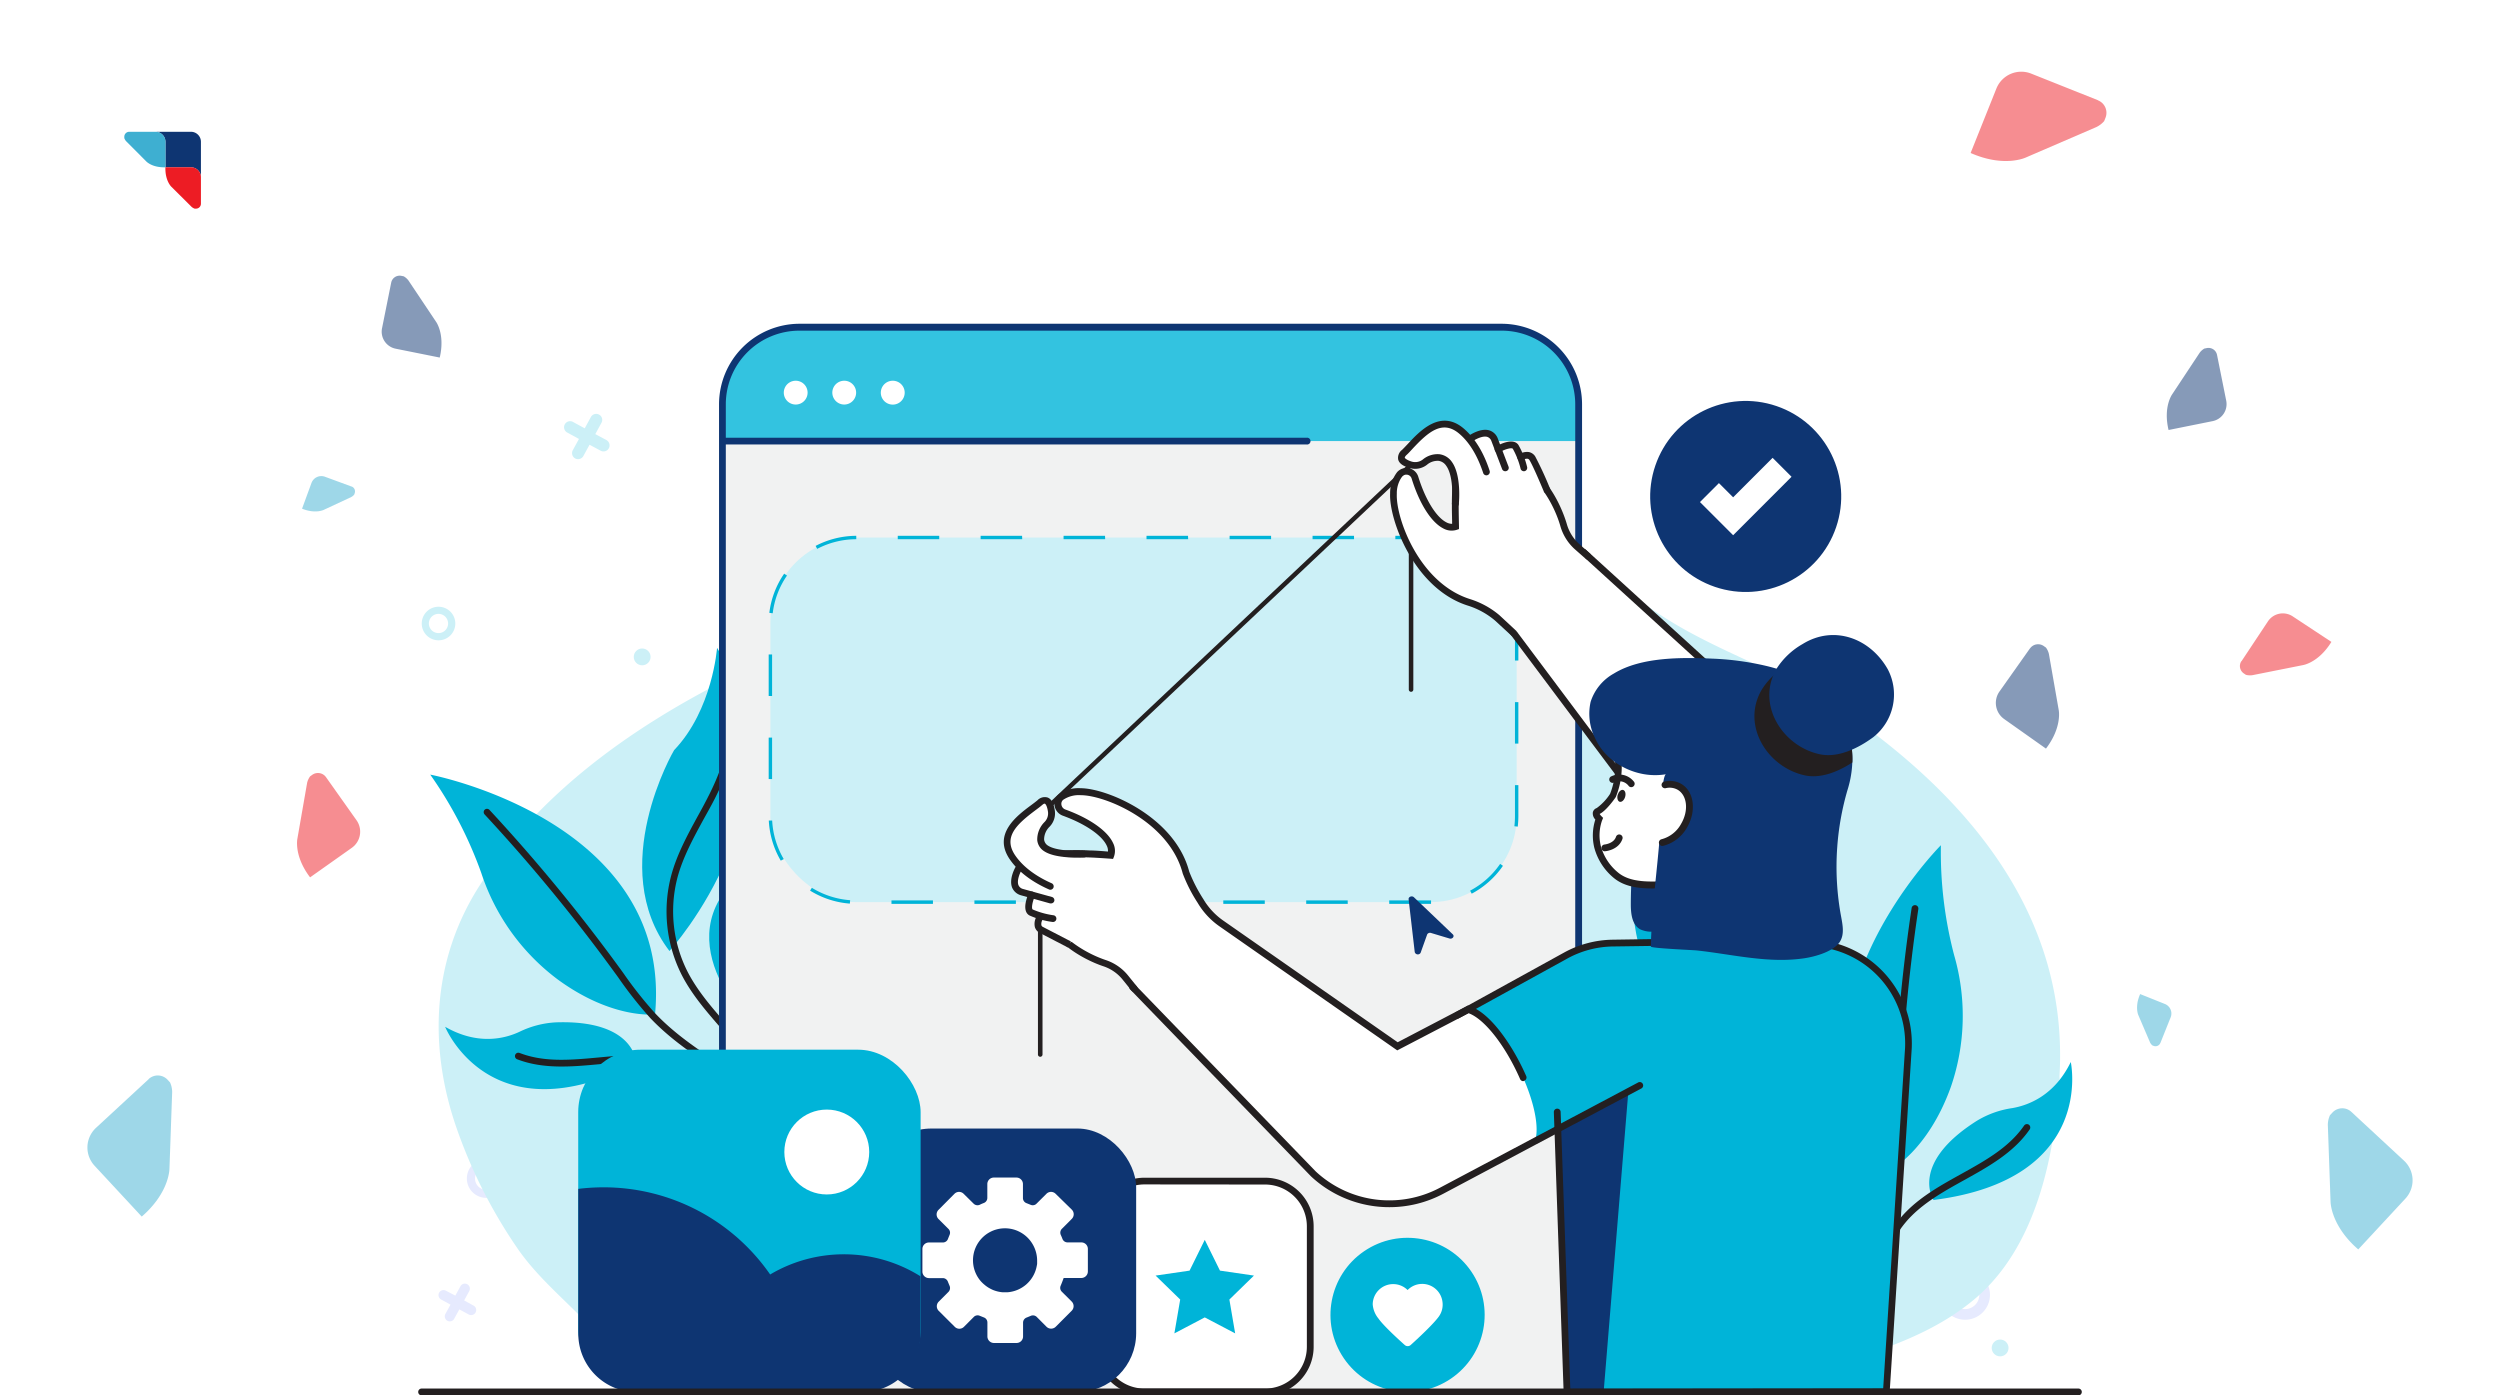 <svg xmlns="http://www.w3.org/2000/svg" xmlns:xlink="http://www.w3.org/1999/xlink" id="Layer_1" data-name="Layer 1" viewBox="0 0 645 360"><defs><style>.cls-1{opacity:0.5;}.cls-2{fill:#ed1c24;}.cls-2,.cls-3,.cls-4{fill-rule:evenodd;}.cls-13,.cls-3{fill:#0e3572;}.cls-4{fill:#3eafd1;}.cls-5{opacity:0.65;}.cls-6{fill:#fff;}.cls-7{fill:#e6eafe;}.cls-8{fill:#ccf0f7;}.cls-9{fill:#00b4d8;}.cls-10{fill:#231f20;}.cls-11{fill:#f1f2f2;}.cls-12{fill:#33c3e0;}.cls-14{fill:#fba5a6;}.cls-15{fill:#111c3a;}</style></defs><g class="cls-1"><path class="cls-2" d="M84.09,200.48,92,211.65a5.1,5.1,0,0,1-1.22,7.08L80,226.36c-4.25-5.6-3.27-10-3.27-10l2.51-14.4a4.61,4.61,0,0,1,.77-1.66l.56-.4a2.54,2.54,0,0,1,3.54.61Z"></path><path class="cls-3" d="M100.93,72.91l-2.37,11.8a4.48,4.48,0,0,0,3.5,5.25l11.39,2.29c1.42-6-.94-9.22-.94-9.22l-7.14-10.68a4,4,0,0,0-1.21-1.06l-.6-.12a2.23,2.23,0,0,0-2.63,1.74Z"></path><path class="cls-4" d="M90.71,125.53,83.84,123a2.71,2.71,0,0,0-3.48,1.61l-2.43,6.63c3.48,1.41,5.63.29,5.63.29l7.07-3.3a2.49,2.49,0,0,0,.76-.63l.12-.35a1.36,1.36,0,0,0-.8-1.74Z"></path><path class="cls-4" d="M38.36,278.42,24.75,291a6.92,6.92,0,0,0-.37,9.74l12.19,13.14c7.21-6.24,7.15-12.39,7.15-12.39l.7-19.8a6.18,6.18,0,0,0-.55-2.43l-.64-.69a3.45,3.45,0,0,0-4.87-.18Z"></path><path class="cls-3" d="M523.75,167.26l-7.9,11.17a5.1,5.1,0,0,0,1.22,7.08l10.79,7.63c4.26-5.6,3.28-10,3.28-10l-2.52-14.4a4.5,4.5,0,0,0-.76-1.66l-.57-.4a2.54,2.54,0,0,0-3.54.61Z"></path><path class="cls-3" d="M572,91.6l2.37,11.8a4.48,4.48,0,0,1-3.5,5.25l-11.38,2.29c-1.43-6,.94-9.22.94-9.22L567.52,91a4,4,0,0,1,1.2-1.07l.6-.12A2.24,2.24,0,0,1,572,91.6Z"></path><path class="cls-2" d="M541.3,25.87,524.07,19a6.92,6.92,0,0,0-9,3.84l-6.65,16.63c8.72,3.85,14.26,1.16,14.26,1.16l18.19-7.85a6.28,6.28,0,0,0,2-1.53l.35-.87a3.46,3.46,0,0,0-1.92-4.48Z"></path><path class="cls-4" d="M557.38,269.09l2.65-6.62a2.65,2.65,0,0,0-1.48-3.44l-6.39-2.56c-1.48,3.35-.45,5.48-.45,5.48l3,7a2.38,2.38,0,0,0,.59.76l.34.13a1.33,1.33,0,0,0,1.72-.74Z"></path><path class="cls-4" d="M606.64,286.85l13.61,12.62a6.92,6.92,0,0,1,.37,9.74l-12.19,13.14c-7.21-6.24-7.15-12.39-7.15-12.39l-.7-19.81a6.14,6.14,0,0,1,.55-2.42l.64-.69a3.46,3.46,0,0,1,4.87-.19Z"></path><path class="cls-2" d="M578.29,170.62l6.84-10.31a4.61,4.61,0,0,1,6.37-1.3l10,6.6c-3.33,5.42-7.39,6-7.39,6l-13,2.59a4.33,4.33,0,0,1-1.66-.09l-.52-.35a2.3,2.3,0,0,1-.65-3.19Z"></path></g><g class="cls-5"><image width="417" height="416" transform="translate(-7.2 -6.99) scale(0.24)"></image></g><circle class="cls-6" cx="42.93" cy="42.93" r="17.93"></circle><path class="cls-3" d="M40.1,34h9.17a2.58,2.58,0,0,1,2.57,2.58v9.16a2.58,2.58,0,0,0-2.57-2.57H42.68V36.61A2.59,2.59,0,0,0,40.1,34Z"></path><path class="cls-2" d="M51.84,52.56V45.7a2.55,2.55,0,0,0-2.54-2.54H42.68c-.12,3.52,1.56,5.05,1.56,5.05l5.19,5.16a2.36,2.36,0,0,0,.79.46h.35a1.27,1.27,0,0,0,1.27-1.27Z"></path><path class="cls-4" d="M33.29,34h6.85a2.56,2.56,0,0,1,2.55,2.55v6.61c-3.52.12-5-1.56-5-1.56l-5.16-5.18a2.34,2.34,0,0,1-.46-.8v-.34A1.28,1.28,0,0,1,33.29,34Z"></path><circle class="cls-7" cx="517.15" cy="300.3" r="3.58"></circle><path class="cls-7" d="M507,327.67a6.41,6.41,0,1,0,6.41,6.41A6.41,6.41,0,0,0,507,327.67Zm0,10.07a3.66,3.66,0,1,1,3.66-3.66A3.66,3.66,0,0,1,507,337.74Z"></path><path class="cls-7" d="M125.45,299.05a5,5,0,1,0,5,5A5,5,0,0,0,125.45,299.05Zm0,7.91a2.88,2.88,0,1,1,2.87-2.87A2.88,2.88,0,0,1,125.45,307Z"></path><path class="cls-7" d="M122.17,336.84l-2.42-1.33,1.32-2.42a1.3,1.3,0,0,0-.52-1.76,1.29,1.29,0,0,0-1.75.52l-1.33,2.42L115.05,333a1.3,1.3,0,0,0-1.76.52,1.29,1.29,0,0,0,.52,1.75l2.42,1.33L114.91,339a1.3,1.3,0,0,0,.52,1.76,1.29,1.29,0,0,0,1.75-.52l1.33-2.42,2.42,1.32a1.3,1.3,0,0,0,1.76-.52A1.29,1.29,0,0,0,122.17,336.84Z"></path><path class="cls-8" d="M531.38,277.05c2.15-40.65-23.16-70.87-54.85-92.93C460.51,173,441,167.94,425,156.31c-17.95-13.05-31-30.54-50.93-41.89-20.22-11.49-47.65-15.91-72.22-12.55-12,1.64-26.44,4.93-36.49,12.17-13.37,9.64-24,22.36-35.72,33.79-12.51,12.2-26.21,19.48-41.71,27.28-25,12.6-48.75,29.53-64,53.07-12.52,19.31-13.54,41.86-6,63.25a130.85,130.85,0,0,0,15.66,30.77c5.27,7.6,12.4,13.31,18.65,20,2.62,2.8,9.79,15.56,13.44,15.41,34.14-1.35,69.63.19,104.05.32l131.26.52c18.57.07,39.73,2.57,57.14-2.35,17.13-4.83,36.71-8.84,51-20.67,16.3-13.49,21-37.18,22.25-57.27C531.34,277.8,531.36,277.43,531.38,277.05Z"></path><path class="cls-9" d="M172.72,245.36S208.88,205.7,185,167.14c0,0-1.13,16-11.08,26.4C173.9,193.54,156.22,223.77,172.72,245.36Z"></path><path class="cls-9" d="M114.84,264.91s11.63,28.72,49.32,9.42c0,0-.06-11.28-20.77-10.56a24.35,24.35,0,0,0-9.4,2.45C130.16,268,123.22,269.72,114.84,264.91Z"></path><path class="cls-9" d="M111,199.85s62.72,11.91,58,61.85c0,0-10.82,1.39-25-8.92a56.11,56.11,0,0,1-19.82-27.53A105.6,105.6,0,0,0,111,199.85Z"></path><path class="cls-9" d="M187.94,228.8s9.67-16.94,34-4.68c0,0-25.67,4.53-18.87,16.32,0,0,4.91,17.29-5.62,27.8C197.47,268.24,172.66,246.82,187.94,228.8Z"></path><path class="cls-10" d="M211.34,298.57a.88.88,0,0,1-.75-.43C205,289,196.29,283.34,187,277.37c-6.71-4.33-13.66-8.81-19.27-14.76A104.71,104.71,0,0,1,159.38,252l-.91-1.24a444.61,444.61,0,0,0-33.42-40.61.88.88,0,0,1,0-1.24.87.87,0,0,1,1.24.05,446.71,446.71,0,0,1,33.56,40.76l.91,1.25A102.54,102.54,0,0,0,169,261.4c5.47,5.8,12.32,10.22,18.95,14.49,9,5.82,18.34,11.84,24.11,21.34a.89.89,0,0,1-.29,1.21A1,1,0,0,1,211.34,298.57Z"></path><path class="cls-10" d="M202.85,301.88a.89.89,0,0,1-.79-.49c-5.5-11.25-18.2-24.47-30.9-26.83-5.34-1-11-.46-16.47,0-7.12.66-14.47,1.35-21.27-1.27a.87.87,0,1,1,.63-1.63c6.41,2.47,13.24,1.83,20.48,1.16,5.59-.52,11.37-1.06,16.95,0C184.74,275.3,198,289,203.64,300.62a.89.89,0,0,1-.4,1.18A.91.91,0,0,1,202.85,301.88Z"></path><path class="cls-10" d="M199.2,287.4a.87.87,0,0,1-.87-.76c-1-7.13-5.55-13.38-9.43-18q-1.5-1.8-3.05-3.55c-3.58-4.13-7.28-8.4-9.86-13.35a36.22,36.22,0,0,1-2.84-25.77c1.46-5.49,4.22-10.54,6.88-15.42,1-1.79,2-3.65,2.92-5.49,4.33-8.59,5.69-15.42,4.28-21.47a.88.88,0,0,1,1.71-.4c1.51,6.48.1,13.68-4.42,22.66-.94,1.87-2,3.74-3,5.54-2.61,4.79-5.32,9.75-6.73,15a34.46,34.46,0,0,0,2.7,24.5c2.49,4.77,6.12,9,9.64,13,1,1.18,2.06,2.37,3.06,3.57,4,4.83,8.8,11.35,9.83,18.93a.88.88,0,0,1-.76,1Z"></path><path class="cls-10" d="M202.85,301.88a.88.88,0,0,1-.78-.47c-3.53-6.85-4-14.87-4.41-21.94l-2.32-39.77a15.23,15.23,0,0,1,.43-5.77,12.86,12.86,0,0,1,4.7-5.82,36.39,36.39,0,0,1,10.08-5.47.88.88,0,1,1,.58,1.66,34.85,34.85,0,0,0-9.59,5.2,11.37,11.37,0,0,0-4.11,5,13.68,13.68,0,0,0-.33,5.12l2.31,39.77c.4,6.89.86,14.71,4.22,21.24a.88.88,0,0,1-.38,1.18A.93.93,0,0,1,202.85,301.88Z"></path><path class="cls-9" d="M475.43,290.46s-52.22-12.36-54.23-57.69c0,0,9.93,12.55,24,15.56C445.24,248.33,476.89,263.32,475.43,290.46Z"></path><path class="cls-9" d="M534.26,274s6.59,30.28-35.41,35.6c0,0-6.32-9.36,11.19-20.44a24.34,24.34,0,0,1,9.14-3.27C523.35,285.16,530.05,282.66,534.26,274Z"></path><path class="cls-9" d="M500.75,218.07s-45.08,45.21-13.05,83.8c0,0,9.72-5,15.63-21.47a56.26,56.26,0,0,0,.85-33.92A104.55,104.55,0,0,1,500.75,218.07Z"></path><path class="cls-9" d="M453.53,285.36S436,276.83,422.8,300.69c0,0,23.74-10.74,24.78,2.83,0,0,5.69,17.05,20.32,19.79C467.9,323.31,476.31,291.64,453.53,285.36Z"></path><path class="cls-10" d="M473.05,356.33a.87.87,0,0,1-.87-.83c-.6-11.11,3.71-21.33,7.87-31.22,3.07-7.27,6.23-14.78,7.48-22.65a103.11,103.11,0,0,0,.94-13.23l0-1.54a447.48,447.48,0,0,1,4.73-52.59.87.87,0,1,1,1.73.26,446,446,0,0,0-4.7,52.38l0,1.54a103.6,103.6,0,0,1-1,13.45C488,310,484.77,317.6,481.67,325c-4.28,10.15-8.32,19.74-7.74,30.44a.89.89,0,0,1-.83.93Z"></path><path class="cls-10" d="M481.94,354.28a.87.87,0,0,1-.87-.75c-1.86-12.82,1.32-31.57,10.89-41.08,4-4,9.1-6.82,14-9.54,6.35-3.53,12.35-6.86,16.26-12.51a.88.88,0,0,1,1.22-.23.89.89,0,0,1,.22,1.22c-4.14,6-10.6,9.58-16.85,13.05-4.81,2.67-9.78,5.42-13.62,9.25-9.16,9.11-12.2,27.19-10.4,39.59a.87.87,0,0,1-.74,1Z"></path><path class="cls-10" d="M476.79,340.26a.9.9,0,0,1-.79-.48c-3.43-6.84-3.17-14.91-2.56-21.17.15-1.56.33-3.12.52-4.69.61-5.32,1.26-10.83.62-16.17A34.47,34.47,0,0,0,463,276c-4.15-3.57-9.17-6.14-14-8.62-1.83-.93-3.72-1.9-5.55-2.91-8.81-4.86-14-10-16.43-16.22a.88.88,0,1,1,1.63-.64c2.25,5.8,7.22,10.67,15.65,15.32,1.8,1,3.68,2,5.5,2.89,5,2.53,10.08,5.14,14.38,8.85a36.22,36.22,0,0,1,12.19,22.89c.66,5.54,0,11.15-.62,16.58-.18,1.55-.36,3.1-.51,4.65-.59,6-.85,13.78,2.38,20.21a.88.88,0,0,1-.39,1.18A.92.92,0,0,1,476.79,340.26Z"></path><path class="cls-10" d="M481.94,354.28a.87.87,0,0,1-.87-.77c-.9-7.28-4.94-14-8.5-19.92l-20.51-34.14a13.57,13.57,0,0,0-3.16-4,11.38,11.38,0,0,0-6.21-1.79,34.31,34.31,0,0,0-10.86,1.11.88.88,0,0,1-1.07-.62.89.89,0,0,1,.62-1.08,36.32,36.32,0,0,1,11.41-1.16A12.89,12.89,0,0,1,450,294a15.3,15.3,0,0,1,3.6,4.54l20.52,34.14c3.65,6.07,7.78,13,8.73,20.61a.87.87,0,0,1-.77,1Z"></path><path class="cls-11" d="M206.88,84.36H386.78a20.51,20.51,0,0,1,20.51,20.51V359.16a0,0,0,0,1,0,0H186.37a0,0,0,0,1,0,0V104.87A20.51,20.51,0,0,1,206.88,84.36Z"></path><path class="cls-12" d="M407.29,113.8V103.07a18.71,18.71,0,0,0-18.7-18.71H205.07a18.71,18.71,0,0,0-18.7,18.71V113.8Z"></path><path class="cls-6" d="M208.36,101.3a3.07,3.07,0,1,1-3.07-3.07A3.07,3.07,0,0,1,208.36,101.3Z"></path><path class="cls-6" d="M220.88,101.3a3.07,3.07,0,1,1-3.07-3.07A3.06,3.06,0,0,1,220.88,101.3Z"></path><path class="cls-6" d="M233.41,101.3a3.08,3.08,0,1,1-3.08-3.07A3.07,3.07,0,0,1,233.41,101.3Z"></path><rect class="cls-8" x="198.76" y="138.68" width="192.54" height="94.07" rx="22.18"></rect><path class="cls-9" d="M358.42,233.19v-.88h10.79v.88H358.42Zm-10.7,0H337v-.88h10.7Zm-21.41,0h-10.7v-.88h10.7Zm-21.4,0h-10.7v-.88h10.7Zm-21.4,0H272.8v-.88h10.71Zm-21.41,0H251.4v-.88h10.7Zm-21.4,0H230v-.88h10.7Zm-21.44-.06A22.73,22.73,0,0,1,209,229.78l.46-.74a21.7,21.7,0,0,0,9.88,3.21Zm160.44-2.56-.41-.78a21.8,21.8,0,0,0,7.75-6.91l.72.5A22.73,22.73,0,0,1,379.7,230.57Zm-178.26-8.52a22.8,22.8,0,0,1-3.09-10.36l.87,0a21.68,21.68,0,0,0,3,9.95Zm190.14-8.78-.87-.1a22.53,22.53,0,0,0,.15-2.6v-8h.88v8A24.3,24.3,0,0,1,391.58,213.27ZM199.2,201h-.88v-10.7h.88Zm192.54-9.15h-.88v-10.7h.88ZM199.2,179.57h-.88V168.86h.88Zm192.54-9.15h-.88v-9.56c0-.38,0-.75,0-1.12l.88-.05c0,.39,0,.78,0,1.17Zm-192.38-12.2-.87-.1A22.59,22.59,0,0,1,202.32,148l.72.5A21.74,21.74,0,0,0,199.36,158.22Zm188.48-8.43a22,22,0,0,0-7.27-7.42l.46-.74a22.79,22.79,0,0,1,7.56,7.72Zm-177-8.17-.41-.78a22.75,22.75,0,0,1,10.49-2.6v.88A21.8,21.8,0,0,0,210.81,141.62Zm159.87-2.44q-.76-.06-1.56-.06H360v-.88h9.1c.55,0,1.09,0,1.63.06Zm-21.37-.06h-10.7v-.88h10.7Zm-21.4,0h-10.7v-.88h10.7Zm-21.4,0H295.8v-.88h10.71Zm-21.41,0H274.4v-.88h10.7Zm-21.4,0H253v-.88h10.7Zm-21.41,0h-10.7v-.88h10.7Z"></path><path class="cls-13" d="M407.29,359.18a.88.88,0,0,1-.88-.87v-254a19,19,0,0,0-19-19H206.26a19,19,0,0,0-19,19V358.31a.88.88,0,0,1-1.75,0v-254a20.8,20.8,0,0,1,20.77-20.78H387.4a20.8,20.8,0,0,1,20.77,20.78V358.31A.87.87,0,0,1,407.29,359.18Z"></path><path class="cls-13" d="M337.14,114.68H187a.88.88,0,1,1,0-1.75H337.14a.88.88,0,1,1,0,1.75Z"></path><circle class="cls-13" cx="450.41" cy="128.11" r="24.64" transform="translate(183.83 513.09) rotate(-71.18)"></circle><polygon class="cls-6" points="447.15 138.09 438.59 129.53 443.48 124.64 447.15 128.31 457.33 118.12 462.22 123.01 447.15 138.09"></polygon><path class="cls-10" d="M268.38,272.65a.59.59,0,0,1-.59-.58V238.14a.59.59,0,1,1,1.18,0v33.93A.59.59,0,0,1,268.38,272.65Z"></path><path class="cls-10" d="M364.05,178.49a.59.59,0,0,1-.58-.59V124.22a.59.59,0,1,1,1.17,0V177.9A.59.59,0,0,1,364.05,178.49Z"></path><path class="cls-6" d="M456,185.64l-47.33-43.11s-11.17,15.34-19,19.59L428,213.35a28.73,28.73,0,0,0,31.51,11Z"></path><path class="cls-10" d="M451.46,226.4a29.59,29.59,0,0,1-24.19-12.54l-38.36-51.22a.87.87,0,0,1,.18-1.22.88.88,0,0,1,1.23.17l38.36,51.24a27.87,27.87,0,0,0,29.87,10.9l-3.42-37.67-47.08-42.88a.88.88,0,1,1,1.18-1.3l47.58,43.34,3.62,39.8-.69.2A29.53,29.53,0,0,1,451.46,226.4Z"></path><path class="cls-13" d="M446.61,180.77c-7.37-3.93-17.39-5.45-25.44-2.56-8.51,3-7,12.17-4.36,18.59a94.08,94.08,0,0,1,4.08,12.25,8.21,8.21,0,0,1,.48,3.06,35,35,0,0,0-.45,4,14.59,14.59,0,0,0,.11,3.17c.08.37.22.72.27,1.1a21.55,21.55,0,0,1-.24,4.08c-.19,2.94-.3,5.89-.31,8.84,0,2.43.3,5.3,2.43,6.47a6.84,6.84,0,0,0,3.18.6A226.08,226.08,0,0,0,457.25,239a5.25,5.25,0,0,0,2.86-.91,5.15,5.15,0,0,0,1.39-2.86,58.87,58.87,0,0,0,1.21-7c.26-2.31.08-4.73.44-7a6.36,6.36,0,0,1,.7-1.83,10.58,10.58,0,0,0,.84-2.7,40.37,40.37,0,0,0,.71-7.19c0-2.13,0-4.25-.19-6.37-.09-1.2-.18-2.39-.29-3.59a4.3,4.3,0,0,0-1.05-2.3c-1.13-1.7-2.34-3.36-3.63-4.95A45.16,45.16,0,0,0,446.61,180.77Z"></path><polygon class="cls-14" points="452.7 254.17 427.44 254.17 431.18 213.97 450.14 213.97 452.7 254.17"></polygon><path class="cls-15" d="M429.87,228l6.41-1.52s-2.47,4.4-6.76,5.33Z"></path><path class="cls-6" d="M452.09,187.1l-28.83-.67a5.6,5.6,0,0,0-5.73,5.59v5.71a19,19,0,0,1-2.06,8.87c-1,1.77-2.39,3-3.05,5.05a12.7,12.7,0,0,0-.29,6.78,14.34,14.34,0,0,0,4.75,7.37c4.48,3.76,12.07,2.24,17.47,2.24h19.32l4.46-33.89A6.24,6.24,0,0,0,452.09,187.1Z"></path><path class="cls-10" d="M419.28,205.61c-.25.85-.88,1.4-1.4,1.25s-.76-1-.51-1.81.88-1.4,1.41-1.24S419.53,204.77,419.28,205.61Z"></path><path class="cls-9" d="M415.13,243.12l51.37.15a26,26,0,0,1,25.85,27.26l-5.69,88.57-82.4.1-3.69-99.28A14.71,14.71,0,0,1,415.13,243.12Z"></path><path class="cls-9" d="M373.82,263.05l18,33.54,32.87-17.39a19,19,0,0,0,7.78-25.75h0a19,19,0,0,0-25.76-7.78Z"></path><polygon class="cls-13" points="404.26 359.2 413.73 359.19 420.12 281.53 401.73 291.19 404.26 359.2"></polygon><path class="cls-10" d="M403.42,360.08l0-.85-2.53-72.29a.87.87,0,0,1,.84-.91.86.86,0,0,1,.91.85l2.5,71.44,80.72-.09,5.64-87.76a25.08,25.08,0,0,0-25-26.32l-33.6-.1v-1.76l33.6.1a26.84,26.84,0,0,1,26.72,28.18L487.48,360Zm83.24-1Z"></path><path class="cls-6" d="M396.07,294.33c2.58-8.55-8.71-31.3-17.26-33.88L360.56,270l-48.64-33.94c-8-4.06-12.84,12.88-19.66,18.65l46.58,48.14a28.71,28.71,0,0,0,33.1,4.34Z"></path><path class="cls-6" d="M416.13,205.22s-2.39,3.4-3.89,4.06,1.08,2.64,1.08,2.64Z"></path><path class="cls-10" d="M426.26,229.22c-3.65,0-7.26-.49-9.95-2.75a15.22,15.22,0,0,1-5-7.83,13.48,13.48,0,0,1,.29-7.2,2.23,2.23,0,0,1-.65-1.83,1.52,1.52,0,0,1,1-1.13,13.86,13.86,0,0,0,3.45-3.66,19,19,0,0,0,1.32-7.09V192a6.47,6.47,0,0,1,6.63-6.47l28.83.67a7.12,7.12,0,0,1,6.89,8.05l-4.56,34.65H434.35c-1.13,0-2.37.07-3.68.14S427.74,229.22,426.26,229.22ZM412.71,210a3.35,3.35,0,0,0,.49.61l.4.4-.26.66a1.43,1.43,0,0,0-.08.22,11.7,11.7,0,0,0-.27,6.31,13.4,13.4,0,0,0,4.45,6.9c3.25,2.73,8.5,2.43,13.13,2.18,1.34-.07,2.6-.14,3.78-.14H452.9L457.26,194a5.37,5.37,0,0,0-5.19-6.06l-28.83-.67a4.71,4.71,0,0,0-4.83,4.71v5.71a20.53,20.53,0,0,1-1.5,7.86l-.09.17C416.24,206.58,414.25,209.25,412.71,210Z"></path><path class="cls-6" d="M409.64,143.48,407,141.1a11.87,11.87,0,0,1-3.55-5.65c-2.18-7.63-11.21-24.55-27.64-11.85a63.17,63.17,0,0,0-.3,6.93c0,1.86.08,5.35.08,5.35-3.37,1.12-7.78-3.95-10.47-12.65a2.31,2.31,0,0,0-3.94-.85,7.87,7.87,0,0,0-1.6,5c-.31,6.62,6.06,23.89,19.57,28.06a21.31,21.31,0,0,1,7.17,4l4.75,3.92Z"></path><path class="cls-10" d="M390.53,164.22a.89.89,0,0,1-.59-.23l-4.26-3.92a20.23,20.23,0,0,0-6.84-3.78c-14-4.33-20.5-22.25-20.19-28.94a8.86,8.86,0,0,1,1.82-5.55,3.2,3.2,0,0,1,5.44,1.18c1.83,5.9,4.6,10.42,7.25,11.78a3.07,3.07,0,0,0,1.49.39c0-1.13-.08-3.28-.06-4.63a66.06,66.06,0,0,1,.3-7.05l.06-.35.28-.21c5.61-4.34,10.92-5.73,15.78-4.13,9.16,3,12.84,15.06,13.23,16.43a11,11,0,0,0,3.29,5.23l2.69,2.38a.87.87,0,1,1-1.16,1.31l-2.69-2.37a12.73,12.73,0,0,1-3.81-6.07c-1.32-4.62-5.36-13-12.1-15.25-4.19-1.37-8.86-.15-13.87,3.63-.07.71-.21,2.6-.25,6.47,0,1.82.08,5.28.08,5.31l0,.65-.62.21a4.41,4.41,0,0,1-3.46-.39c-3.1-1.59-6.14-6.39-8.13-12.83a1.41,1.41,0,0,0-1.07-1,1.44,1.44,0,0,0-1.38.45,7.27,7.27,0,0,0-1.38,4.47c-.29,6.29,5.81,23.12,19,27.19a21.92,21.92,0,0,1,7.47,4.12l4.3,4a.88.88,0,0,1,.05,1.24A.86.86,0,0,1,390.53,164.22Z"></path><path class="cls-6" d="M375.47,130s1.3-7.08-1.66-10.3a4.33,4.33,0,0,0-6.21-.43,4,4,0,0,1-3.55.73c-1.76-.47-3.62-1.43-1.75-3.24,3.1-3,8.53-10.79,14.77-5.43s7.51,15.25,7.51,15.25Z"></path><path class="cls-6" d="M378.91,113.48s6-4.18,7,1a28.21,28.21,0,0,1,.65,7.74s-4.84,4.67-6.13,1.29S378.91,113.48,378.91,113.48Z"></path><path class="cls-6" d="M385.37,116.84s4.9-4.73,6.56-.14a26.33,26.33,0,0,1,1.74,7s-3.74,5-5.43,2.09S385.37,116.84,385.37,116.84Z"></path><path class="cls-6" d="M389.62,120.38s4.18-5.38,6.47-1.07a26.19,26.19,0,0,1,2.72,6.69s-3,5.49-5.08,2.84S389.62,120.38,389.62,120.38Z"></path><path class="cls-6" d="M292.63,255.1l-2.25-2.79a12,12,0,0,0-5.48-3.81c-7.53-2.53-24-12.32-10.57-28.15a65.05,65.05,0,0,1,6.93,0c1.86.06,5.34.32,5.34.32,1.27-3.31-3.59-8-12.15-11a2.31,2.31,0,0,1-.67-4,7.93,7.93,0,0,1,5.08-1.38c6.62,0,23.58,7.16,27.13,20.85a21.22,21.22,0,0,0,3.64,7.34l3.7,4.92Z"></path><path class="cls-10" d="M393,278.94a.89.89,0,0,1-.81-.53c-3.76-8.59-9.17-15.5-13.29-17L360.49,271l-45.86-32a19.39,19.39,0,0,1-5.64-6.08,39.32,39.32,0,0,1-3.85-7.57c-3.46-13.33-20-20.19-26.28-20.19h0a7.23,7.23,0,0,0-4.54,1.18,1.34,1.34,0,0,0-.47,1.29,1.56,1.56,0,0,0,1,1.22c6.29,2.28,10.9,5.52,12.33,8.67a4.42,4.42,0,0,1,.23,3.47l-.24.61-.65-.05s-3.48-.26-5.3-.32c-3.87-.14-5.76-.08-6.47-.05-4,4.84-5.45,9.46-4.25,13.72,1.93,6.88,10.19,11.27,14.77,12.79a12.41,12.41,0,0,1,5.78,4l2.25,2.79a.88.88,0,0,1-.13,1.24.89.89,0,0,1-1.24-.14l-2.25-2.79a10.69,10.69,0,0,0-5-3.49c-4.9-1.62-13.78-6.39-15.91-14-1.39-4.94.24-10.19,4.84-15.61l.23-.27.35,0a62.51,62.51,0,0,1,7.05,0c1.35,0,3.49.19,4.62.28a3,3,0,0,0-.31-1.5c-1.23-2.69-5.57-5.66-11.34-7.75a3.33,3.33,0,0,1-2.14-2.58,3.07,3.07,0,0,1,1.1-2.94,8.83,8.83,0,0,1,5.64-1.57h0c6.7,0,24.3,7.3,28,21.49a40,40,0,0,0,3.66,7.13,17.72,17.72,0,0,0,5.13,5.53l45,31.39,18.1-9.47.34.11c5.42,1.63,11.3,10.27,14.73,18.1a.89.89,0,0,1-.45,1.16A.91.91,0,0,1,393,278.94Z"></path><path class="cls-6" d="M280,221.62s-7.49-.05-10.57-3.15c-2.11-2.13-.51-4.83.91-6.47a4.07,4.07,0,0,0,.89-3.51c-.4-1.79-1.27-3.69-3.17-1.9-3.13,3-11.16,8-6.09,14.51s14.89,8.19,14.89,8.19Z"></path><path class="cls-6" d="M264.07,223s-4.45,5.82.66,7a28.34,28.34,0,0,0,7.7,1s4.89-4.62,1.57-6.06S264.07,223,264.07,223Z"></path><path class="cls-6" d="M267.13,229.64s-4.94,4.68-.44,6.55a26.29,26.29,0,0,0,6.92,2.06s5.18-3.51,2.34-5.33S267.13,229.64,267.13,229.64Z"></path><path class="cls-6" d="M270.47,234s-5.56,3.93-1.36,6.42a26.34,26.34,0,0,0,6.55,3s5.62-2.74,3.08-4.94S270.47,234,270.47,234Z"></path><path class="cls-10" d="M271.48,207.83a.61.61,0,0,1-.43-.18.59.59,0,0,1,0-.83l92-86.77a.58.58,0,0,1,.83,0,.59.59,0,0,1,0,.83l-92,86.77A.55.55,0,0,1,271.48,207.83Z"></path><path class="cls-10" d="M420.86,203.09a.85.85,0,0,1-.65-.3,3,3,0,0,0-3.66-.95.88.88,0,1,1-.84-1.54,4.79,4.79,0,0,1,5.81,1.33.87.87,0,0,1-.08,1.24A.89.89,0,0,1,420.86,203.09Z"></path><path class="cls-10" d="M414,219.64a.88.88,0,0,1-.07-1.75h0s2.4-.21,3-2a.87.87,0,1,1,1.66.55c-1,2.9-4.38,3.18-4.53,3.19Z"></path><path class="cls-10" d="M375.47,130.83h-.09a.88.88,0,0,1-.78-1c0-.07.64-6.77-1.5-9.69a2.83,2.83,0,0,0-1.93-1.24,4.22,4.22,0,0,0-3,1,4.92,4.92,0,0,1-4.32.89c-1.84-.49-2.86-1.22-3.12-2.23a2.57,2.57,0,0,1,1-2.49c.43-.42.9-.92,1.42-1.47,3.19-3.43,8.54-9.15,14.54-4,3.61,3.11,5.6,7.64,6.64,10.89a.88.88,0,0,1-.57,1.1.86.86,0,0,1-1.1-.57c-1-3-2.81-7.25-6.12-10.08-4.37-3.76-8.07-.48-12.11,3.85-.54.58-1,1.11-1.48,1.54s-.53.71-.51.79.5.6,1.88,1a3.2,3.2,0,0,0,2.78-.58,5.92,5.92,0,0,1,4.34-1.34,4.63,4.63,0,0,1,3.12,1.94c2.54,3.47,1.85,10.6,1.82,10.9A.86.86,0,0,1,375.47,130.83Z"></path><path class="cls-10" d="M271,229.56a.77.77,0,0,1-.35-.08c-3.12-1.37-7.41-3.83-10.12-7.76-4.48-6.52,1.78-11.22,5.52-14,.61-.45,1.16-.87,1.62-1.25a2.6,2.6,0,0,1,2.59-.72c1,.37,1.58,1.46,1.88,3.34a4.93,4.93,0,0,1-1.35,4.2,4.61,4.61,0,0,0-1.41,3.31,2.09,2.09,0,0,0,1,1.57c2.15,1.41,7.39,1.42,9.23,1.31a.89.89,0,0,1,.93.82.88.88,0,0,1-.82.93c-.29,0-7.23.43-10.3-1.6a3.81,3.81,0,0,1-1.81-2.84,6.36,6.36,0,0,1,1.9-4.73,3.15,3.15,0,0,0,.86-2.69c-.22-1.42-.59-1.91-.76-2s-.36,0-.85.42-1.05.83-1.68,1.3c-4.74,3.56-8.4,6.89-5.13,11.64,2.47,3.58,6.46,5.87,9.38,7.15a.89.89,0,0,1,.45,1.16A.9.9,0,0,1,271,229.56Z"></path><path class="cls-10" d="M388.36,121.58a.87.87,0,0,1-.82-.56l-2.76-7.23a1.7,1.7,0,0,0-1.08-1.08c-1.25-.35-3.11.69-3.72,1.12a.88.88,0,0,1-1-1.43c.3-.21,3-2,5.21-1.38a3.43,3.43,0,0,1,2.24,2.12l2.77,7.25a.87.87,0,0,1-.51,1.13A.81.81,0,0,1,388.36,121.58Z"></path><path class="cls-10" d="M393.16,121.58a.88.88,0,0,1-.85-.67,20.61,20.61,0,0,0-2-5.12c-.26-.37-1.94.06-3.33.84a.88.88,0,1,1-.86-1.53c.7-.39,4.27-2.27,5.63-.31A22,22,0,0,1,394,120.5a.89.89,0,0,1-.65,1.06Z"></path><path class="cls-10" d="M399.08,127.27a.88.88,0,0,1-.81-.54c-.74-1.78-2.83-6.69-3.65-8a.76.76,0,0,0-.5-.38,2,2,0,0,0-1.27.36.89.89,0,0,1-1.22-.24.87.87,0,0,1,.23-1.21,3.71,3.71,0,0,1,2.6-.63,2.53,2.53,0,0,1,1.63,1.14,90.18,90.18,0,0,1,3.8,8.24.88.88,0,0,1-.47,1.15A1,1,0,0,1,399.08,127.27Z"></path><path class="cls-10" d="M271.16,233.08a1,1,0,0,1-.24,0L263.47,231a3.46,3.46,0,0,1-2.34-2c-.86-2.2.7-5,.88-5.32a.87.87,0,0,1,1.19-.32.88.88,0,0,1,.33,1.2c-.38.65-1.24,2.6-.77,3.8a1.73,1.73,0,0,0,1.2,1l7.43,2.06a.86.86,0,0,1,.61,1.07A.87.87,0,0,1,271.16,233.08Z"></path><path class="cls-10" d="M271.61,237.86h-.12a21.59,21.59,0,0,1-5.9-1.68c-2.07-1.17-.55-4.9-.22-5.63a.87.87,0,0,1,1.16-.45.89.89,0,0,1,.45,1.16c-.65,1.46-.92,3.17-.53,3.39a20.77,20.77,0,0,0,5.29,1.48.87.87,0,0,1-.13,1.74Z"></path><path class="cls-10" d="M275.51,244.45l-7.19-3.73A2.51,2.51,0,0,1,267,239.2a3.74,3.74,0,0,1,.38-2.64.88.88,0,1,1,1.53.85,2.07,2.07,0,0,0-.23,1.3.74.74,0,0,0,.42.45l7.19,3.73Z"></path><path class="cls-10" d="M358.44,311.45a29.61,29.61,0,0,1-20.2-7.95l-46.61-48.18a.88.88,0,1,1,1.26-1.22l46.58,48.14a27.83,27.83,0,0,0,32.06,4.18l51.05-27.11a.88.88,0,1,1,.82,1.55l-51,27.11A29.51,29.51,0,0,1,358.44,311.45Z"></path><path class="cls-10" d="M376,262.81a.88.88,0,0,1-.43-1.64l28-15.43a26.79,26.79,0,0,1,12.49-3.3l9.9-.15a.91.91,0,0,1,.89.87.89.89,0,0,1-.87.89l-9.89.14a25.13,25.13,0,0,0-11.68,3.09l-28,15.42A.8.8,0,0,1,376,262.81Z"></path><path class="cls-13" d="M474,218.66a70.53,70.53,0,0,1,2.63-14.76,27.32,27.32,0,0,0,1.2-6.07,23.3,23.3,0,0,0-3.61-14.5c-4.46-6.67-11.68-10-19.26-11.69a72.63,72.63,0,0,0-13.14-1.71c-7.8-.34-18.38-.49-25.44,3.84a12.83,12.83,0,0,0-6,7.31,14.08,14.08,0,0,0,1.18,9.43c2.47,5.45,8.35,9,14.22,9.43a16.8,16.8,0,0,0,4.07-.19c-1.24.25-1.45,13.67-1.55,15-.73,9.84-2.18,19.59-2.38,29.47,0,.43,10.62.87,11.91,1,9.19,1,18.49,3.41,27.76,2,2.78-.42,7.71-1.77,9.21-4.44,1.06-1.86.6-4.18.21-6.29A70.09,70.09,0,0,1,474,218.66Z"></path><path class="cls-6" d="M424,206.9c-2.21,3.83-1.65,8.29,1.25,10s7-.07,9.25-3.9,1.66-8.3-1.25-10S426.21,203.07,424,206.9Z"></path><path class="cls-10" d="M428.87,218.26a.88.88,0,0,1-.18-1.74,8.08,8.08,0,0,0,5.05-4c2-3.41,1.55-7.34-.92-8.77a4.22,4.22,0,0,0-3.11-.39.88.88,0,0,1-1-.66.87.87,0,0,1,.66-1.05,5.94,5.94,0,0,1,4.37.58c3.32,1.91,4,6.92,1.57,11.16a9.81,9.81,0,0,1-6.21,4.84Z"></path><path class="cls-10" d="M459.38,172.85a17.15,17.15,0,0,0-4.86,5.11c-5.34,9.13,1.43,20,11.15,22.09,4.13.89,8.68-1,12.24-3.34a23,23,0,0,0-3.65-13.38C470.67,178,465.29,174.79,459.38,172.85Z"></path><path class="cls-13" d="M483.29,190.2c-3.72,2.75-9,5.42-13.78,4.4-9.71-2.08-16.49-12.95-11.15-22.09a19.21,19.21,0,0,1,6.7-6.34c8.05-5,17.46-1.54,22,6.53A14,14,0,0,1,483.29,190.2Z"></path><circle class="cls-8" cx="165.68" cy="169.48" r="2.17"></circle><circle class="cls-8" cx="516.03" cy="347.77" r="2.17"></circle><path class="cls-8" d="M113.14,156.54a4.33,4.33,0,1,0,4.33,4.33A4.33,4.33,0,0,0,113.14,156.54Zm0,6.8a2.48,2.48,0,1,1,2.47-2.47A2.47,2.47,0,0,1,113.14,163.34Z"></path><path class="cls-8" d="M156.51,113.56,153.59,112l1.59-2.92a1.54,1.54,0,0,0-.62-2.11,1.56,1.56,0,0,0-2.11.62l-1.59,2.92-2.92-1.59a1.56,1.56,0,1,0-1.49,2.73l2.92,1.6-1.59,2.91a1.57,1.57,0,0,0,.62,2.12,1.56,1.56,0,0,0,2.11-.63l1.59-2.91L155,116.3a1.56,1.56,0,0,0,1.49-2.74Z"></path><circle class="cls-9" cx="363.15" cy="339.27" r="19.89" transform="translate(-128.06 263.79) rotate(-34.32)"></circle><path class="cls-6" d="M372.16,335.9a5.27,5.27,0,0,0-9-3.07,5.28,5.28,0,0,0-9,3.69,6.5,6.5,0,0,0,1.48,3.66c1.26,1.82,5.1,5.33,6.77,6.82a1.15,1.15,0,0,0,1.56,0c1.73-1.56,5.86-5.38,7.26-7.35A5.25,5.25,0,0,0,372.16,335.9Z"></path><rect class="cls-6" x="283.62" y="304.73" width="54.42" height="54.42" rx="11.64"></rect><path class="cls-10" d="M326.4,360H295.26a12.53,12.53,0,0,1-12.52-12.52V316.38a12.54,12.54,0,0,1,12.52-12.53H326.4a12.54,12.54,0,0,1,12.52,12.53v31.13A12.53,12.53,0,0,1,326.4,360Zm-31.14-54.42a10.78,10.78,0,0,0-10.76,10.77v31.13a10.78,10.78,0,0,0,10.76,10.77H326.4a10.78,10.78,0,0,0,10.77-10.77V316.38a10.78,10.78,0,0,0-10.77-10.77Z"></path><polygon class="cls-9" points="318.67 344.01 310.83 339.89 302.99 344.01 304.49 335.28 298.14 329.1 306.91 327.82 310.83 319.88 314.75 327.82 323.52 329.1 317.18 335.28 318.67 344.01"></polygon><rect class="cls-13" x="225.14" y="291.16" width="67.99" height="67.99" rx="15.18"></rect><path class="cls-6" d="M280.67,322.22a1.68,1.68,0,0,0-1.68-1.68h-3.58a1.4,1.4,0,0,1-1.31-.94q-.19-.5-.42-1A1.42,1.42,0,0,1,274,317l2.53-2.54a1.68,1.68,0,0,0,0-2.37L272.35,308a1.67,1.67,0,0,0-2.37,0l-2.56,2.55a1.36,1.36,0,0,1-1.52.29l-1.1-.44a1.39,1.39,0,0,1-.88-1.29v-3.62a1.68,1.68,0,0,0-1.67-1.68h-5.84a1.68,1.68,0,0,0-1.68,1.68v3.58a1.4,1.4,0,0,1-.93,1.31c-.36.14-.7.28-1,.44a1.42,1.42,0,0,1-1.59-.26L248.62,308a1.67,1.67,0,0,0-2.37,0l-4.11,4.14a1.67,1.67,0,0,0,0,2.37l2.56,2.55a1.37,1.37,0,0,1,.3,1.52c-.15.37-.31.76-.44,1.1a1.39,1.39,0,0,1-1.29.88h-3.62a1.68,1.68,0,0,0-1.67,1.68v5.84a1.69,1.69,0,0,0,1.69,1.67h3.58a1.41,1.41,0,0,1,1.31.94c.13.33.27.66.41,1a1.43,1.43,0,0,1-.25,1.6l-2.53,2.54a1.67,1.67,0,0,0,0,2.37l4.14,4.12a1.67,1.67,0,0,0,2.37,0l2.55-2.56a1.38,1.38,0,0,1,1.52-.29l1.1.44a1.39,1.39,0,0,1,.88,1.29v3.62a1.69,1.69,0,0,0,1.69,1.67h5.83a1.68,1.68,0,0,0,1.68-1.68v-3.58a1.41,1.41,0,0,1,.94-1.31l1-.41a1.4,1.4,0,0,1,1.59.26L270,342.3a1.69,1.69,0,0,0,2.38,0l4.12-4.13a1.68,1.68,0,0,0,0-2.37l-2.56-2.55a1.38,1.38,0,0,1-.29-1.53c.37-.87.75-1.91.77-2H279a1.69,1.69,0,0,0,1.67-1.68Zm-15.25,8.53c-.2.22-.41.42-.63.62a8.43,8.43,0,0,1-2.24,1.4,8.24,8.24,0,0,1-1.69.51,6.79,6.79,0,0,1-.89.12c-.3,0-.6,0-.9,0l-.45,0a8.47,8.47,0,0,1-2.28-.53,6.62,6.62,0,0,1-.66-.3,8,8,0,0,1-1.78-1.19,7.93,7.93,0,0,1-1-1,8.25,8.25,0,0,1,9.39-12.91c.23.09.45.19.67.3a8.26,8.26,0,0,1,3.18,2.79c.13.19.25.39.37.6a8.35,8.35,0,0,1,1.07,4.07q0,.36,0,.72c0,.24-.06.48-.11.72A8.25,8.25,0,0,1,265.42,330.75Z"></path><rect class="cls-9" x="149.18" y="270.82" width="88.34" height="88.34" rx="16.13"></rect><path class="cls-13" d="M217.7,323.61a37.21,37.21,0,0,0-19,5.21,52.24,52.24,0,0,0-43-22.49,53.63,53.63,0,0,0-6.5.4v37.38a15.05,15.05,0,0,0,15,15.05h58.24a15.05,15.05,0,0,0,15.05-15.05V329.29A37.22,37.22,0,0,0,217.7,323.61Z"></path><circle class="cls-6" cx="213.31" cy="297.22" r="10.95"></circle><path class="cls-10" d="M536.13,360H108.87a.88.88,0,1,1,0-1.75H536.13a.88.88,0,1,1,0,1.75Z"></path><path class="cls-13" d="M363.42,232,365,245.63a.83.83,0,0,0,1.51.21l1.71-4.78a.85.85,0,0,1,1-.35l4.7,1.41c.78.27,1.45-.54.89-1.07l-10-9.54C364.29,231,363.35,231.38,363.42,232Z"></path></svg>